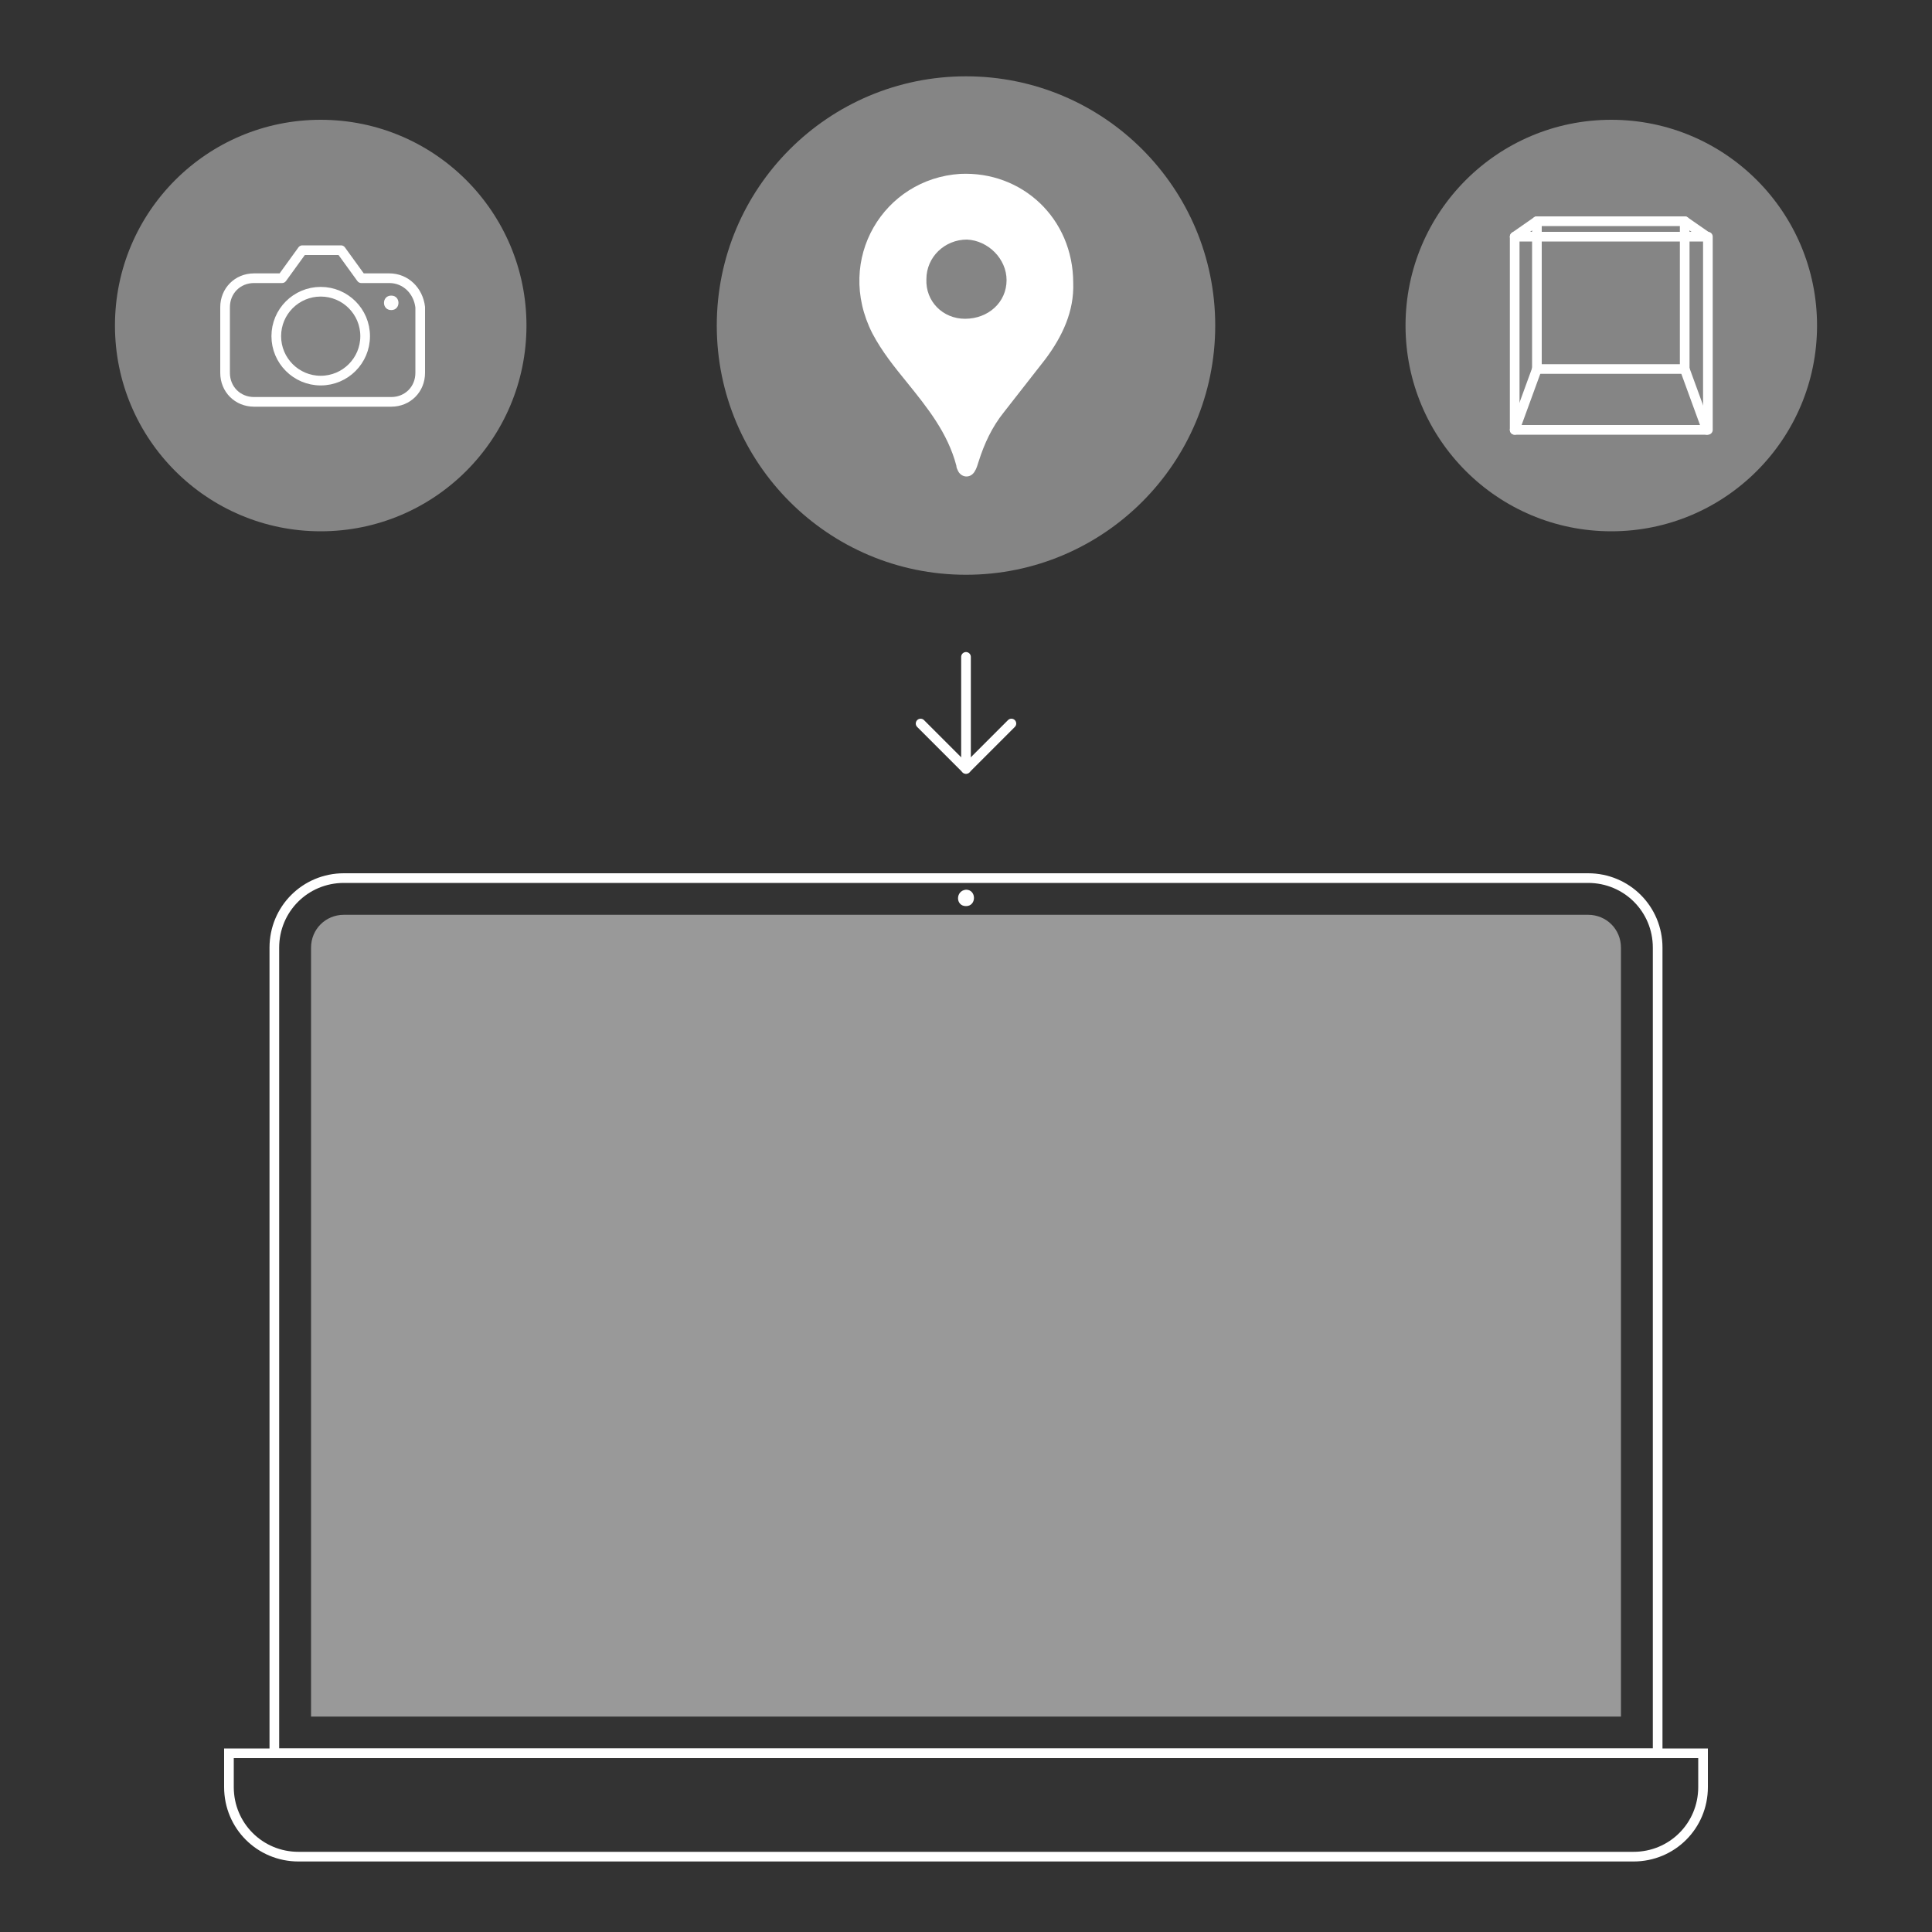 <?xml version="1.0" encoding="utf-8"?>
<!-- Generator: Adobe Illustrator 28.3.0, SVG Export Plug-In . SVG Version: 6.00 Build 0)  -->
<svg version="1.1" id="レイヤー_1" xmlns="http://www.w3.org/2000/svg" xmlns:xlink="http://www.w3.org/1999/xlink" x="0px"
	 y="0px" width="200px" height="200px" viewBox="0 0 200 200" enable-background="new 0 0 200 200" xml:space="preserve">
<rect x="0" y="0" width="200" height="200" fill="#333333" stroke="none"/>
<g>
	<g>
		<path fill="none" stroke="#FFFFFF" stroke-miterlimit="10" d="M171.6,181.5H28.4V98.1c0-4,3.2-7.2,7.2-7.2h128.8
			c4,0,7.2,3.2,7.2,7.2V181.5z"/>
		<path fill="none" stroke="#FFFFFF" stroke-miterlimit="10" d="M23.8,181.5h152.5v3.5c0,4-3.2,7.2-7.2,7.2H30.9
			c-4,0-7.2-3.2-7.2-7.2V181.5z"/>
		<path opacity="0.5" fill="#FFFFFF" d="M32.2,177.7V98.1c0-1.9,1.5-3.4,3.4-3.4h128.8c1.9,0,3.4,1.5,3.4,3.4v79.6H32.2z"/>
		<g>
			<g>
				<path fill="#FFFFFF" d="M100,93.8c1.1,0,1.1-1.7,0-1.7C98.9,92.2,98.9,93.8,100,93.8L100,93.8z"/>
			</g>
		</g>
	</g>
	<g>
		<g>
			<g>
				<circle opacity="0.4" fill="#FFFFFF" cx="100" cy="33.7" r="25.8"/>
			</g>
			<g>
				<path fill="#FFFFFF" d="M111.1,29.3c0.1,2.9-1.1,5.5-2.9,7.9c-1.4,1.8-2.9,3.7-4.3,5.5c-1.2,1.5-2,3.2-2.6,5.1
					c-0.1,0.3-0.2,0.7-0.4,1c-0.4,0.7-1.3,0.7-1.7,0c-0.1-0.2-0.2-0.4-0.2-0.6c-0.9-3.4-3-6-5.1-8.6c-1.3-1.6-2.6-3.2-3.6-5.1
					c-3.9-7.7,1.2-16,9.1-16.5C105.8,17.7,111.1,22.6,111.1,29.3z M99.9,33c2.4,0,4.3-1.7,4.3-4c0-2.2-1.9-4.1-4.1-4.2
					c-2.3,0-4.2,1.8-4.2,4.1C95.8,31.2,97.6,33,99.9,33z"/>
			</g>
		</g>
		<g>
			<g>
				<circle opacity="0.4" fill="#FFFFFF" cx="166.8" cy="33.7" r="21.3"/>
			</g>
			<g>
				
					<rect x="156.8" y="24.5" fill="none" stroke="#FFFFFF" stroke-linecap="round" stroke-linejoin="round" stroke-miterlimit="10" width="20" height="20"/>
				
					<rect x="159.1" y="22.9" fill="none" stroke="#FFFFFF" stroke-linecap="round" stroke-linejoin="round" stroke-miterlimit="10" width="15.3" height="15.3"/>
				
					<line fill="none" stroke="#FFFFFF" stroke-linecap="round" stroke-linejoin="round" stroke-miterlimit="10" x1="174.4" y1="22.9" x2="176.7" y2="24.5"/>
				
					<line fill="none" stroke="#FFFFFF" stroke-linecap="round" stroke-linejoin="round" stroke-miterlimit="10" x1="159.1" y1="22.9" x2="156.8" y2="24.5"/>
				
					<line fill="none" stroke="#FFFFFF" stroke-linecap="round" stroke-linejoin="round" stroke-miterlimit="10" x1="159.1" y1="38.2" x2="156.8" y2="44.5"/>
				
					<line fill="none" stroke="#FFFFFF" stroke-linecap="round" stroke-linejoin="round" stroke-miterlimit="10" x1="174.4" y1="38.2" x2="176.7" y2="44.5"/>
			</g>
		</g>
		<g>
			<g>
				<circle opacity="0.4" fill="#FFFFFF" cx="33.2" cy="33.7" r="21.3"/>
			</g>
			<g>
				<g>
					<g>
						<path fill="none" stroke="#FFFFFF" stroke-linejoin="round" stroke-miterlimit="10" d="M40.3,28.8h-2.9l-2.1-2.9h-2h-2
							l-2.1,2.9h-2.9c-1.7,0-3,1.3-3,3v6.8c0,1.7,1.3,3,3,3h14.2c1.7,0,3-1.3,3-3v-6.8C43.3,30.1,42,28.8,40.3,28.8z"/>
					</g>
				</g>
				<circle fill="none" stroke="#FFFFFF" stroke-miterlimit="10" cx="33.2" cy="34.8" r="4.6"/>
				<g>
					<g>
						<path fill="#FFFFFF" d="M40.5,32.1c1,0,1-1.5,0-1.5C39.5,30.6,39.5,32.1,40.5,32.1L40.5,32.1z"/>
					</g>
				</g>
			</g>
		</g>
	</g>
	<g>
		<polyline fill="none" stroke="#FFFFFF" stroke-linecap="round" stroke-linejoin="round" stroke-miterlimit="10" points="
			104.7,74.9 100,79.6 95.3,74.9 		"/>
		<linearGradient id="SVGID_1_" gradientUnits="userSpaceOnUse" x1="100" y1="73.82" x2="100" y2="73.82">
			<stop  offset="0" style="stop-color:#FFFFFF;stop-opacity:0.3"/>
			<stop  offset="1" style="stop-color:#FFFFFF;stop-opacity:0.9"/>
		</linearGradient>
		
			<line fill="url(#SVGID_1_)" stroke="#FFFFFF" stroke-linecap="round" stroke-linejoin="round" stroke-miterlimit="10" x1="100" y1="79.6" x2="100" y2="68"/>
	</g>
</g>
</svg>
